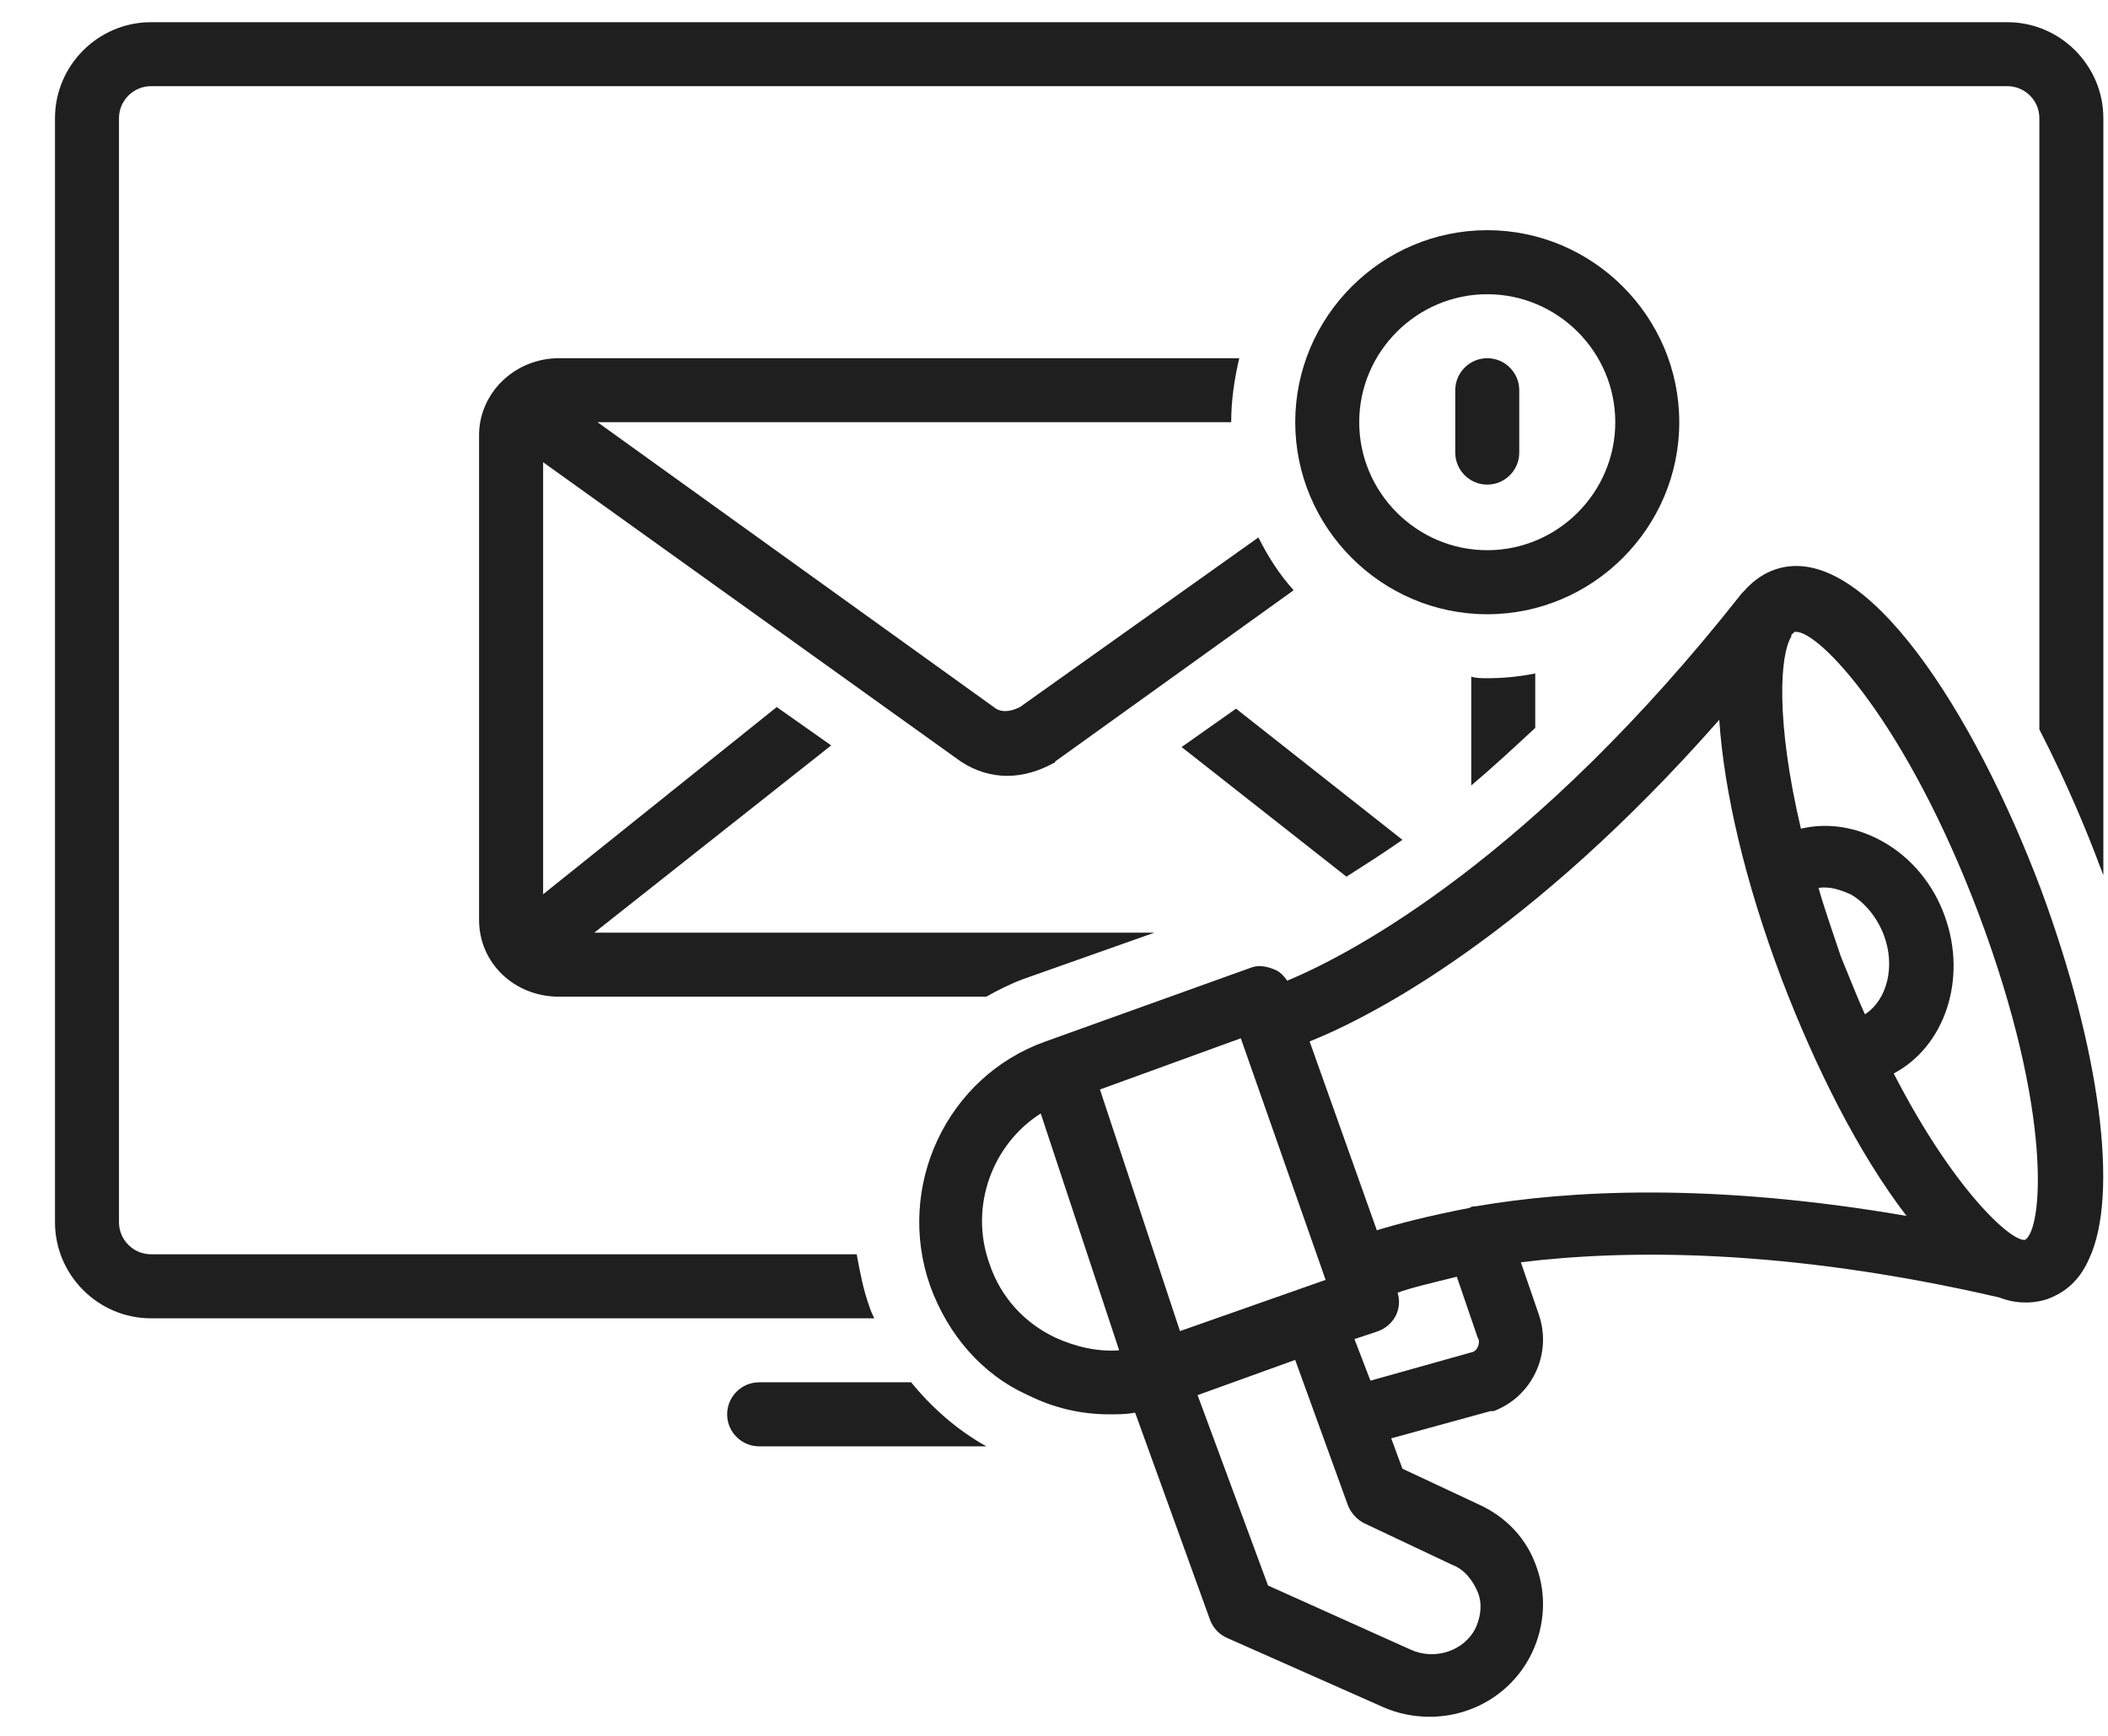 <svg width="34" height="28" viewBox="0 0 34 28" fill="none" xmlns="http://www.w3.org/2000/svg">
    <path d="M23.988 3.713C22.285 3.713 20.891 5.107 20.891 6.81C20.891 8.514 22.285 9.908 23.988 9.908C25.692 9.908 27.085 8.514 27.085 6.81C27.085 5.107 25.692 3.713 23.988 3.713ZM23.988 8.875C22.852 8.875 21.923 7.946 21.923 6.81C21.923 5.675 22.852 4.746 23.988 4.746C25.124 4.746 26.053 5.675 26.053 6.81C26.053 7.946 25.124 8.875 23.988 8.875Z" fill="#1F1F1F"/>
    <path d="M23.988 5.778C23.704 5.778 23.472 6.01 23.472 6.294V7.301C23.472 7.585 23.704 7.817 23.988 7.817C24.272 7.817 24.504 7.585 24.504 7.301V6.294C24.504 6.01 24.272 5.778 23.988 5.778Z" fill="#1F1F1F"/>
    <path d="M32.377 0.358H2.436C1.584 0.358 0.887 1.055 0.887 1.906V19.716C0.887 20.568 1.584 21.265 2.436 21.265H14.102C14.076 21.213 14.051 21.162 14.025 21.084C13.922 20.8 13.87 20.516 13.818 20.232H2.436C2.152 20.232 1.919 20 1.919 19.716V1.906C1.919 1.622 2.152 1.39 2.436 1.39H32.377C32.661 1.39 32.893 1.622 32.893 1.906V11.766C33.358 12.67 33.693 13.496 33.874 13.986C33.9 14.038 33.9 14.063 33.925 14.115V1.906C33.925 1.055 33.228 0.358 32.377 0.358Z" fill="#1F1F1F"/>
    <path d="M11.728 22.814C11.728 23.098 11.96 23.33 12.244 23.33H15.909C15.445 23.072 15.032 22.71 14.696 22.297H12.244C11.96 22.297 11.728 22.53 11.728 22.814Z" fill="#1F1F1F"/>
    <path d="M19.058 12.05L21.717 14.141C22.001 13.96 22.285 13.78 22.62 13.547L19.936 11.431L19.058 12.05Z" fill="#1F1F1F"/>
    <path d="M19.988 5.778H9.018C8.295 5.778 7.727 6.346 7.727 7.017V14.838C7.727 15.535 8.295 16.077 9.018 16.077H15.909C16.09 15.973 16.297 15.87 16.503 15.793L18.62 15.044H9.586L13.406 12.024L12.528 11.405L8.76 14.425V7.456L15.496 12.283C15.729 12.437 15.987 12.515 16.245 12.515C16.503 12.515 16.761 12.437 16.994 12.308C17.019 12.308 17.019 12.283 17.019 12.283L20.865 9.521C20.633 9.263 20.452 8.979 20.297 8.669L16.451 11.405C16.348 11.457 16.193 11.508 16.064 11.431L9.637 6.81H19.858C19.858 6.449 19.91 6.114 19.988 5.778Z" fill="#1F1F1F"/>
    <path d="M23.988 10.94C23.911 10.94 23.807 10.94 23.73 10.915V12.67C24.066 12.386 24.401 12.076 24.762 11.741V10.863C24.504 10.915 24.246 10.94 23.988 10.94Z" fill="#1F1F1F"/>
    <path d="M33.022 20.955C33.228 20.878 33.512 20.723 33.693 20.31C34.183 19.277 33.874 16.928 32.919 14.347C31.86 11.534 30.079 8.695 28.634 9.185C28.479 9.237 28.298 9.34 28.118 9.546L28.092 9.572C24.736 13.831 21.82 15.38 20.761 15.819C20.71 15.741 20.632 15.664 20.555 15.638C20.426 15.586 20.297 15.56 20.168 15.612L16.864 16.799C15.264 17.367 14.438 19.148 15.005 20.749C15.289 21.523 15.831 22.168 16.58 22.504C16.993 22.71 17.432 22.814 17.896 22.814C18.025 22.814 18.154 22.814 18.309 22.788L19.522 26.143C19.574 26.272 19.677 26.375 19.806 26.427L22.31 27.537C22.542 27.64 22.8 27.692 23.059 27.692C23.756 27.692 24.401 27.305 24.71 26.659C24.917 26.221 24.943 25.73 24.788 25.291C24.633 24.827 24.297 24.465 23.833 24.259L22.62 23.691L22.439 23.201L24.039 22.762C24.065 22.762 24.065 22.762 24.091 22.762C24.71 22.53 25.046 21.833 24.814 21.187L24.53 20.361C26.208 20.155 28.789 20.129 32.248 20.929C32.506 21.032 32.789 21.032 33.022 20.955ZM17.019 21.575C16.528 21.342 16.141 20.929 15.96 20.387C15.625 19.458 16.012 18.451 16.786 17.961L18.051 21.781C17.716 21.807 17.354 21.729 17.019 21.575ZM17.741 17.574L20.013 16.748L21.381 20.645L19.032 21.471L17.741 17.574ZM23.42 25.24C23.626 25.317 23.756 25.498 23.833 25.678C23.91 25.859 23.885 26.066 23.807 26.246C23.626 26.634 23.136 26.788 22.749 26.608L20.452 25.575L19.316 22.504L20.89 21.936L21.742 24.285C21.794 24.414 21.897 24.517 22 24.569L23.42 25.24ZM23.756 21.807L22.104 22.271L21.846 21.6L22.233 21.471C22.491 21.368 22.62 21.11 22.542 20.852C22.749 20.774 23.084 20.697 23.497 20.594L23.833 21.575C23.885 21.652 23.833 21.781 23.756 21.807ZM23.807 19.458C23.781 19.458 23.73 19.458 23.704 19.484C23.033 19.613 22.542 19.742 22.207 19.845L21.123 16.799C22.155 16.386 24.685 15.07 27.73 11.611C27.808 12.773 28.143 14.218 28.737 15.793C29.279 17.212 29.976 18.606 30.75 19.613C27.601 19.071 25.304 19.2 23.807 19.458ZM29.331 14.322C29.511 14.296 29.666 14.347 29.847 14.425C30.079 14.554 30.286 14.812 30.389 15.096C30.57 15.586 30.441 16.128 30.079 16.361C29.95 16.077 29.821 15.741 29.692 15.431C29.563 15.044 29.434 14.683 29.331 14.322ZM30.544 17.316C31.37 16.877 31.731 15.793 31.37 14.786C31.189 14.27 30.828 13.831 30.363 13.573C29.95 13.341 29.486 13.263 29.047 13.367C28.634 11.611 28.711 10.553 28.892 10.269C28.892 10.269 28.892 10.269 28.892 10.243C28.918 10.217 28.918 10.217 28.944 10.192H28.969C29.357 10.192 30.75 11.663 31.912 14.735C33.125 17.961 32.944 19.845 32.66 20C32.428 20.026 31.499 19.174 30.544 17.316Z" fill="#1F1F1F"/>
    </svg>
    